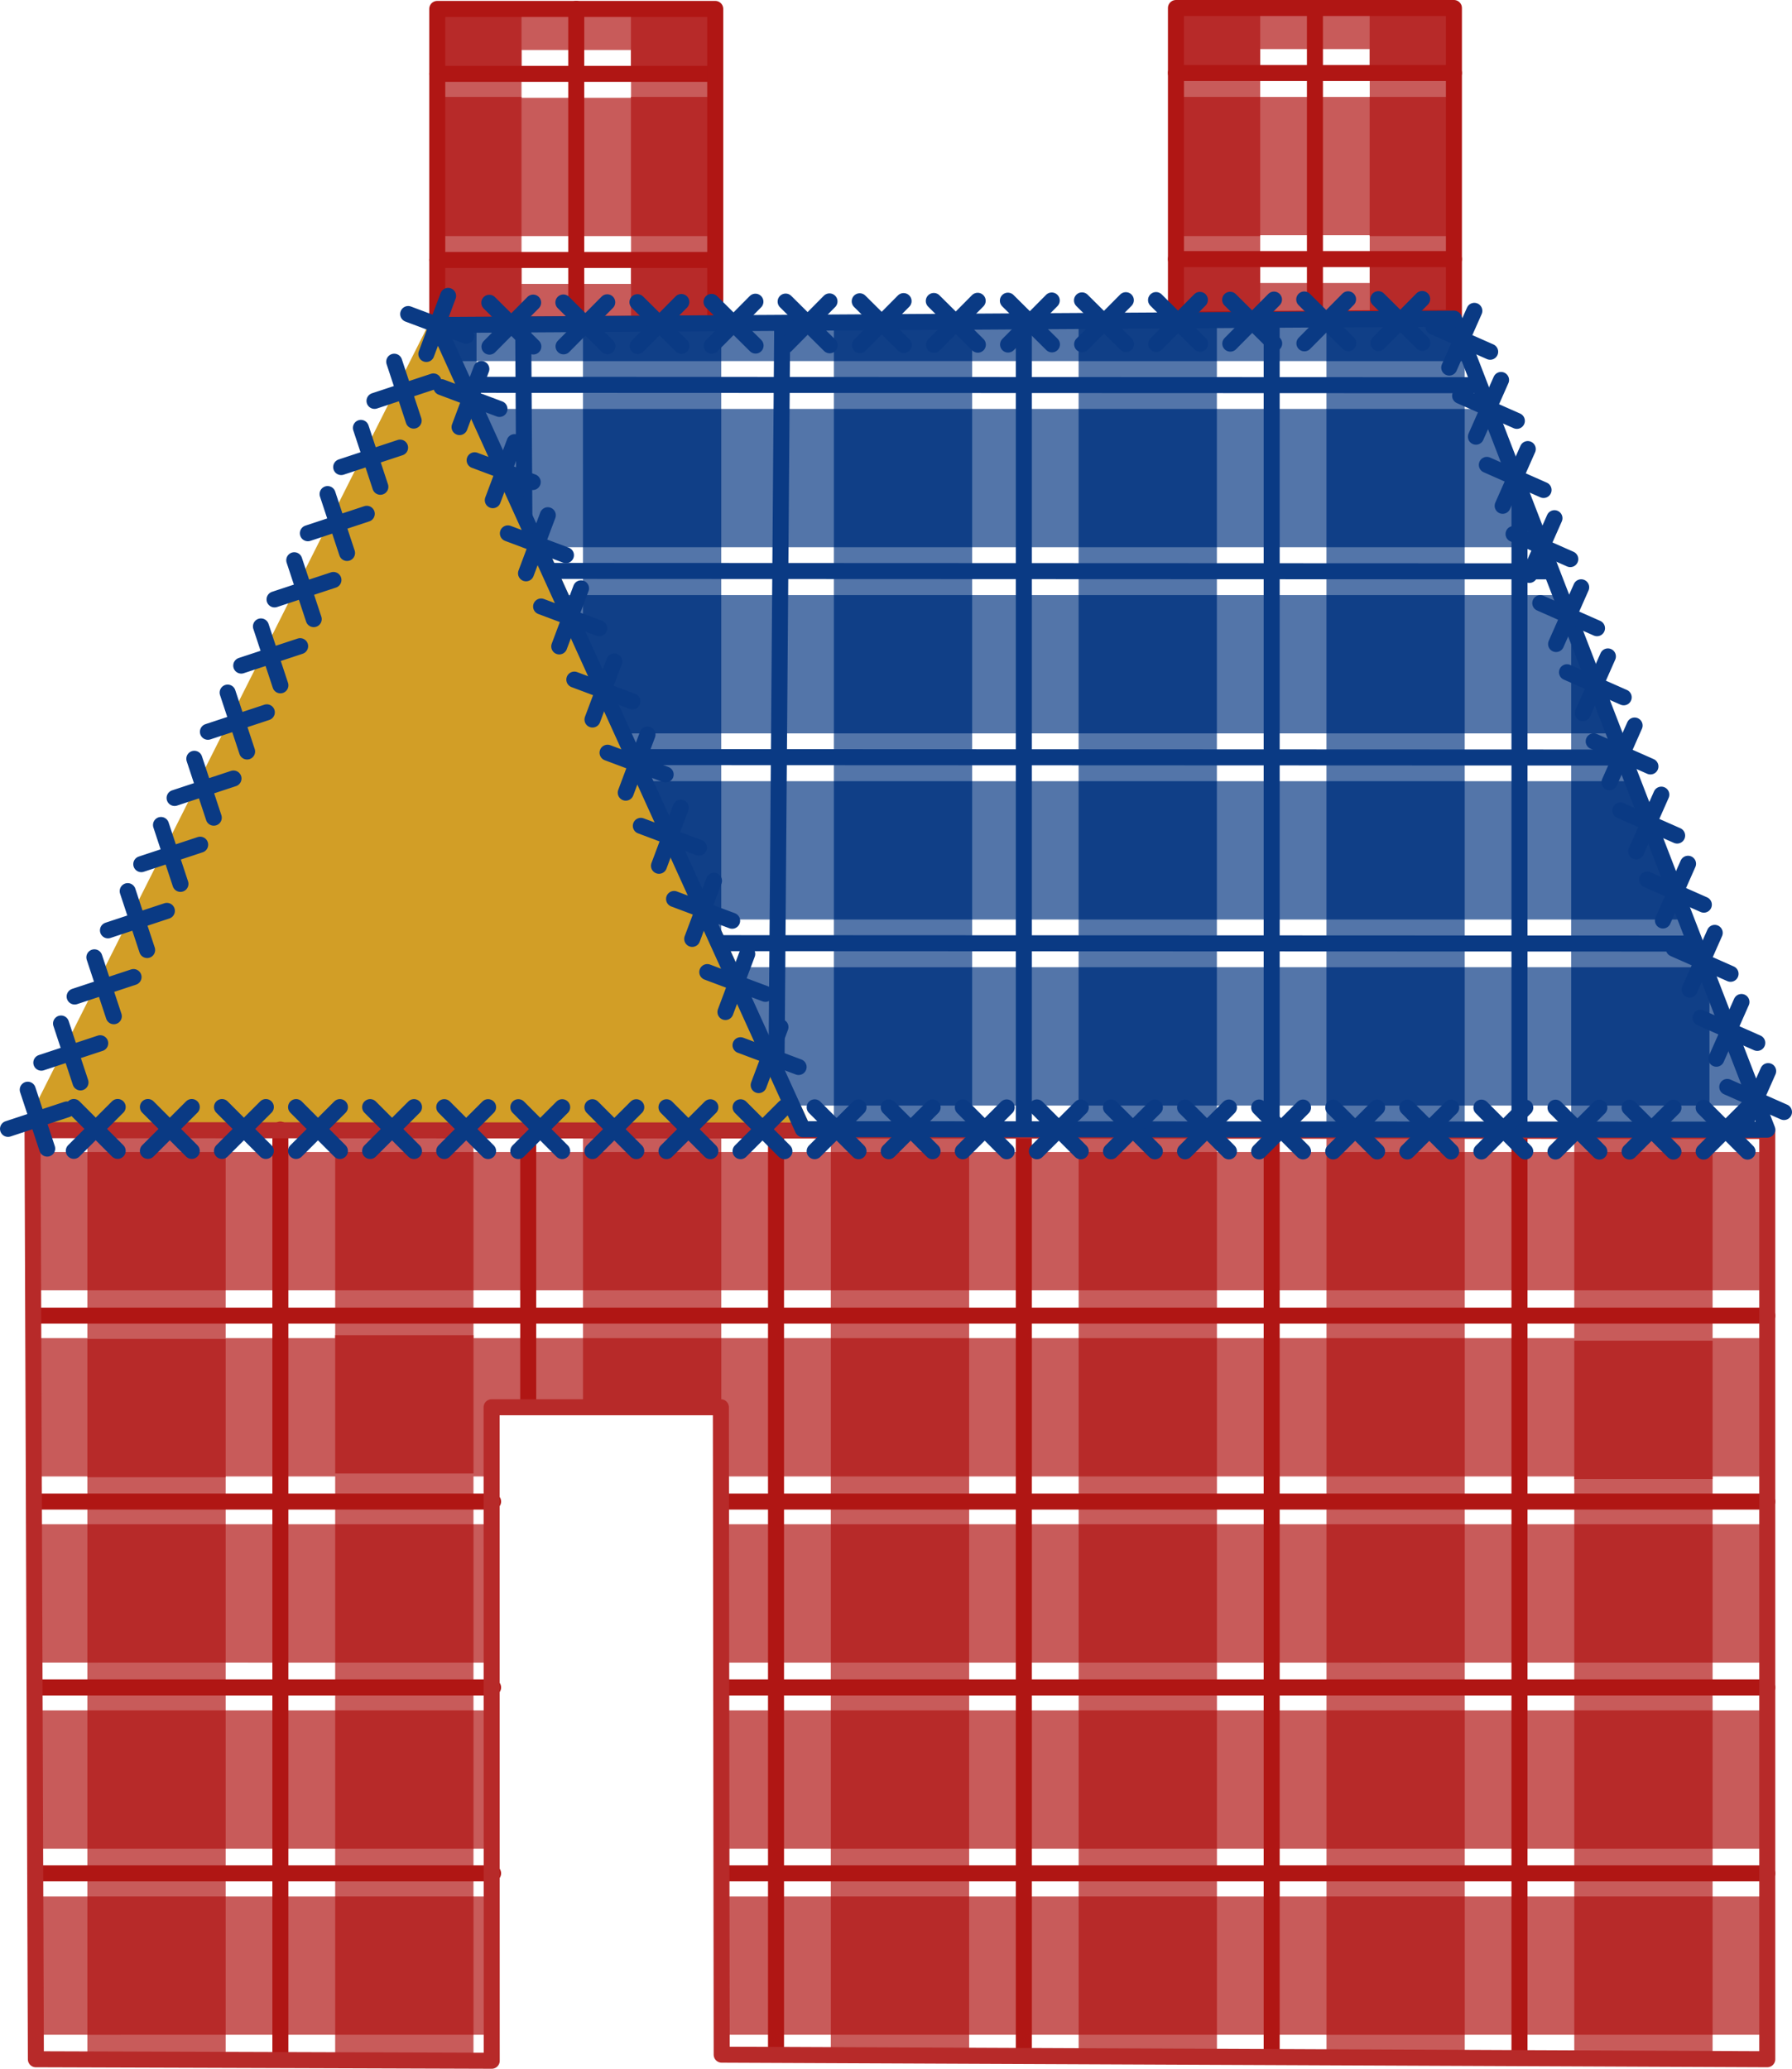 <?xml version="1.0" encoding="UTF-8"?>
<svg data-bbox="0.48 0.48 106.44 123.009" xmlns="http://www.w3.org/2000/svg" viewBox="0 0 107.4 123.971" height="165.294" width="143.2" data-type="ugc">
    <g>
        <path d="m48.114 67.668-46.163-.02 24.255-48.174Z" fill="#d29e26" fill-rule="evenodd" stroke="#d29e26" stroke-width=".96" stroke-linecap="round" stroke-linejoin="round"/>
        <path d="M5.236 67.651h8.288v55.547H5.236Zm29.705 0h8.288v16.6h-8.288zm59.41 0h8.29v55.547h-8.29zm-44.558 0h8.289v55.547h-8.289zm14.853 0h8.289v55.547h-8.289zm14.853 0h8.288v55.547H79.5zm-59.41 0h8.288v55.547h-8.289z" fill="#c85b5a" fill-rule="evenodd"/>
        <path d="M2.05 77.322v-8.288h103.87v8.288zm0 44.611v-8.288h27.472v8.288zm41.227-8.288h62.643v8.288H43.277zM2.05 110.78v-8.289h27.472v8.289zm41.227-8.289h62.643v8.289H43.277ZM2.05 99.628V91.34h27.472v8.29zm41.227-8.289h62.643v8.29H43.277zM2.05 88.475v-8.288h103.87v8.288H43.277v-4.27H29.522v4.27z" fill="#c85b5a" fill-rule="evenodd"/>
        <path d="M87.138 2.942h-16.66V.48h16.66zm-16.66 16.48v-2.463h16.66v2.358l-16.66.104zm0-5.327V5.807h16.66v8.288z" fill="#c85b5a" fill-rule="evenodd"/>
        <path d="M75.528.48v18.91l-5.05.031V.481zm6.564 18.869V.48h5.046v18.837z" fill="#c85b5a" fill-rule="evenodd"/>
        <path d="M42.865 2.995H26.206V.533h16.66zm-16.659 16.48v-2.462h16.66v2.357l-16.66.104zm0-5.327V5.86h16.66v8.288z" fill="#c85b5a" fill-rule="evenodd"/>
        <path d="M31.256.533v18.91l-5.05.031V.534zm6.564 18.869V.533h5.045V19.37z" fill="#c85b5a" fill-rule="evenodd"/>
        <path d="M70.478.533h5.05v3.894h-5.05zm11.614 14.994h5.05v3.86h-5.05zm-.005-9.72h5.05v8.341h-5.05zm0-5.274h5.05v3.894h-5.05zm-11.61 14.994h5.05v3.694h-5.05zm0-9.72h5.05v8.341h-5.05z" fill="#b72a29" fill-rule="evenodd"/>
        <path d="M26.206.533h5.05v3.894h-5.05zM37.82 15.527h5.05v3.86h-5.05zm-.005-9.72h5.05v8.341h-5.05zm0-5.274h5.05v3.894h-5.05zm-11.61 14.994h5.05v3.694h-5.05zm0-9.72h5.05v8.341h-5.05z" fill="#b72a29" fill-rule="evenodd"/>
        <path d="M70.478 15.527h16.66zm0-11.153h16.66z" fill="none" stroke="#b01614" stroke-width=".96" stroke-linecap="round" stroke-linejoin="round"/>
        <path d="M78.808 19.37V.48" fill="none" stroke="#b01614" stroke-width=".96" stroke-linecap="round" stroke-linejoin="round"/>
        <path d="M26.206 4.427h16.66M26.205 15.58h16.66" fill="none" stroke="#b01614" stroke-width=".96" stroke-linecap="round" stroke-linejoin="round"/>
        <path d="M34.536 19.422V.533" fill="none" stroke="#b01614" stroke-width=".96" stroke-linecap="round" stroke-linejoin="round"/>
        <path d="M70.478 19.146V.48h16.66v18.564l-16.66.102z" fill="none" stroke="#b01614" stroke-width=".96" stroke-linecap="round" stroke-linejoin="round"/>
        <path d="M26.206 19.474V.534h16.66V19.37l-16.66.104z" fill="none" stroke="#b01614" stroke-width=".96" stroke-linecap="round" stroke-linejoin="round"/>
        <path d="M31.657 84.25V67.693M16.804 123.32V67.692m74.263 55.563V67.692M76.215 123.19V67.692m-14.853 55.433V67.692M46.509 123.06V67.692" fill="none" stroke="#b01614" stroke-width=".96" stroke-linecap="round" stroke-linejoin="round"/>
        <path d="M2.11 78.84h103.81M2.11 112.259h27.442m13.726 0h62.641M2.11 101.119h27.442m13.726 0h62.641M2.11 89.979h27.442m13.726 0h62.641" fill="none" stroke="#b01614" stroke-width=".96" stroke-linecap="round" stroke-linejoin="round"/>
        <path d="M5.236 80.233h8.288v8.289H5.236Zm29.705-.046h8.288v4.017h-8.288zm59.41 33.458h8.29v8.288h-8.29zm0-11.153h8.29v8.289h-8.29zm0-11.153h8.29v8.29h-8.29zm0-11.001h8.29v8.288h-8.29zm0-11.304h8.29v8.289h-8.29zM79.5 113.644h8.288v8.29H79.5zm0-11.152h8.288v8.289H79.5zm0-11.153h8.288v8.29H79.5zm0-11.152h8.288v8.288H79.5zm0-11.153h8.288v8.289H79.5zm-14.853 44.61h8.288v8.29h-8.288zm0-11.152h8.288v8.289h-8.288zm0-11.153h8.288v8.29h-8.288zm0-11.152h8.289v8.288h-8.289zm0-11.153h8.289v8.289h-8.289zm-14.853 44.61h8.289v8.29h-8.289zm0-11.152h8.289v8.289h-8.289zm0-11.153h8.289v8.29h-8.289zm0-11.152h8.289v8.288h-8.289zm0-11.153h8.289v8.289h-8.289zm-14.852 0h8.288v8.289h-8.288zm-14.853 44.61h8.289v8.29h-8.289zm0-11.152h8.289v8.289h-8.289zm0-11.153h8.289v8.29h-8.289zm0-11.33h8.289v8.288h-8.289zm0-10.975h8.289v8.289h-8.289zm-14.852 0h8.288v8.289H5.236Zm0 44.61h8.288v8.29H5.236Zm0-11.152h8.288v8.289H5.236Zm0-11.153h8.288v8.29H5.236Z" fill="#b72a29" fill-rule="evenodd"/>
        <path d="m2.15 123.4-.2-55.674 103.968.045v55.627l-62.665-.273-.049-38.796H29.463l.007 39.16-27.32-.09z" fill="none" stroke="#b72a29" stroke-width=".96" stroke-linecap="round" stroke-linejoin="round"/>
        <path d="M43.702 57.96h58.457l3.203 8.29H47.47zm44.42-36.321H27.19l-.984-2.165 60.932-.38zm-59.63 2.866H89.23l3.203 8.288H32.261zm5.071 11.154H93.54l3.204 8.288H37.33zm5.07 11.152H97.85l3.203 8.289H42.401z" fill="#5375a9" fill-rule="evenodd"/>
        <path d="M64.644 19.221h8.288v48.455h-8.288zm-38.438 0h2.354v5.205zm8.733 0h8.288v37.64L34.94 38.532zm67.513 39.523v8.932h-8.288V37.354zM49.977 19.221h8.288v48.455h-8.288zm29.52 0h7.687l.601 1.554v46.9h-8.288z" fill="#5375a9" fill-rule="evenodd"/>
        <path d="M61.362 67.692V19.474M31.427 30.96l-.071-11.518m15.18 44.754.344-44.722m44.187 48.218v-38.43m-14.852 38.43V19.474" fill="none" stroke="#0a3a84" stroke-width=".96"/>
        <path d="m42.865 56.518 58.736.025M27.837 23.06l60.834.024M32.906 34.212l60.074.025M37.953 45.369l59.34.025" fill="none" stroke="#0a3a84" stroke-width=".96"/>
        <path d="M64.644 57.96h8.288v8.29h-8.288zM28.56 21.64H27.3l-1.094-2.418h2.354zm14.667 0H34.94v-2.418h8.288zm-8.288 2.866h8.288v8.288H34.94zm0 11.154h8.288v8.288h-5.84l-2.448-5.415zm3.744 11.152h4.544V55.1h-.796zm58.036-2.864h-2.555v-6.593zm-2.555 2.864h3.665l3.211 8.289h-6.876zm0 11.15h7.985l.303.783v7.505h-8.288zM58.265 21.639h-8.288v-2.418h8.288zm-8.288 2.866h8.288v8.288h-8.288zm0 11.154h8.288v8.288h-8.288zm0 11.152h8.288V55.1h-8.288zm0 11.15h8.288v8.288h-8.288zm37.808-36.322h-8.288v-2.418h7.687l.601 1.554zm-8.288 2.866h8.288v8.288h-8.288zm0 11.154h8.288v8.288h-8.288zm0 11.152h8.288V55.1h-8.288zm0 11.15h8.288v8.288h-8.288zm-6.565-36.322h-8.288v-2.418h8.288zm-8.288 2.866h8.288v8.288h-8.288zm0 11.154h8.288v8.288h-8.288zm0 11.152h8.288V55.1h-8.288z" fill="#103f87" fill-rule="evenodd"/>
        <path d="m26.206 19.474 60.932-.38 18.782 48.598-57.806-.025-21.908-48.193z" fill="none" stroke="#0a3a84" stroke-width=".96" stroke-linecap="round" stroke-linejoin="round"/>
        <path d="m44.382 62.634 3.481 1.305M23.627 21.675l1.165 3.53m1.183-2.348-3.53 1.166m-.815 1.618 1.166 3.53m1.182-2.348-3.53 1.166m-.815 1.618 1.166 3.53m1.182-2.348-3.53 1.166m-.815 1.617 1.166 3.53m1.182-2.347-3.53 1.165m-.815 1.618 1.166 3.53m1.183-2.347-3.53 1.165m-.815 1.618 1.166 3.53m1.182-2.348-3.53 1.166m-.815 1.618L12.812 49m1.182-2.348-3.53 1.166m-.815 1.618 1.166 3.53m1.182-2.348-3.53 1.166M7.653 53.4l1.165 3.53m1.183-2.347L6.47 55.75m-.815 1.617 1.166 3.53m1.182-2.348-3.53 1.166m-.815 1.618 1.166 3.53m1.182-2.348-3.53 1.166M1.662 65.3l1.166 3.53m1.182-2.348L.48 67.647m3.943 1.316 2.63-2.628m-2.63 0 2.629 2.63m1.811 0 2.63-2.628m-2.629 0 2.628 2.63m1.811 0 2.63-2.628m-2.629 0 2.628 2.63m1.811 0 2.63-2.627m-2.629-.001 2.628 2.63m1.811 0 2.63-2.628m-2.629 0 2.628 2.63m1.811 0 2.63-2.627m-2.628-.001 2.628 2.63m1.81 0 2.63-2.627m-2.628-.001 2.627 2.63m1.812 0 2.63-2.627m-2.63-.001 2.629 2.63m1.811 0 2.63-2.627m-2.63-.001 2.629 2.63m1.81 0 2.631-2.627m-2.629-.001 2.628 2.63m1.811 0 2.63-2.627m-2.629-.001 2.628 2.63m1.811 0 2.63-2.627m-2.629-.001 2.628 2.63m1.811 0 2.63-2.627m-2.628-.001 2.627 2.63m1.811 0 2.63-2.627m-2.629-.001 2.628 2.63m1.812 0 2.63-2.627m-2.63-.001 2.629 2.63m1.81 0 2.63-2.627m-2.628 0 2.628 2.63m1.81 0 2.63-2.628m-2.628-.001 2.628 2.63m1.811 0 2.63-2.627m-2.629 0L82.534 69m1.811 0 2.63-2.628m-2.629 0 2.628 2.63m1.811 0 2.63-2.628m-2.629-.001 2.628 2.63m1.811 0 2.63-2.627m-2.629 0 2.628 2.63m1.812 0 2.63-2.628m-2.63 0 2.628 2.63m1.812 0 2.63-2.628m-2.63-.001 2.629 2.63m2.185-2.372-3.4-1.504m.948 2.452 1.504-3.4m-.653-1.69-3.4-1.504m.948 2.452 1.504-3.4m-.653-1.689-3.4-1.504m.948 2.452 1.504-3.4m-.653-1.69-3.4-1.504m.948 2.452 1.505-3.4m-.653-1.689-3.4-1.504m.947 2.452 1.505-3.4m-.653-1.69-3.4-1.504m.948 2.452 1.504-3.4m-.653-1.69-3.4-1.503m.948 2.452 1.504-3.4m-.653-1.69-3.4-1.504m.948 2.452 1.504-3.4m-.653-1.689-3.4-1.504m.948 2.452 1.504-3.4m-.653-1.69-3.4-1.504m.948 2.452 1.505-3.4m-.654-1.69-3.4-1.503m.948 2.452 1.505-3.4m-.653-1.69-3.4-1.504m.947 2.452 1.505-3.4m-3.127-.71-2.618 2.64m2.63-.011-2.64-2.618m-1.812.007-2.618 2.64m2.63-.011-2.64-2.618m-1.812.007-2.618 2.64m2.63-.011-2.64-2.618m-1.812.007-2.618 2.64m2.629-.011-2.64-2.618m-1.81.007-2.619 2.64m2.63-.011L64.847 18m-1.812.007-2.618 2.64m2.629-.01-2.64-2.619m-1.811.007-2.618 2.64m2.629-.01-2.64-2.619m-1.811.007-2.618 2.64m2.629-.01-2.64-2.619m-1.811.007-2.618 2.64m2.629-.01-2.64-2.619m-1.811.007-2.618 2.64m2.628-.01-2.64-2.619m-1.81.007-2.618 2.64m2.628-.01-2.64-2.619m-1.81.007-2.619 2.64m2.63-.01-2.64-2.619m-1.812.007-2.618 2.64m2.63-.01-2.64-2.619m-4.861.675 3.48 1.305m-1.087-2.393-1.305 3.481m.903 1.988 3.481 1.306m-1.087-2.394-1.306 3.482m.904 1.988 3.481 1.305m-1.088-2.393-1.305 3.48m.904 1.989 3.48 1.305m-1.087-2.393-1.306 3.481m.904 1.988 3.481 1.305m-1.088-2.393-1.305 3.481m.904 1.988 3.481 1.305m-1.088-2.393-1.305 3.481m.903 1.988 3.482 1.306m-1.088-2.394L37.503 47.5m.904 1.988 3.481 1.306M40.8 48.4l-1.305 3.482m.904 1.988 3.48 1.305m-1.087-2.393-1.305 3.481m.903 1.988 3.481 1.305m-1.087-2.393-1.306 3.481m3.297.9-1.305 3.481" fill="#0a3a84" fill-rule="evenodd" stroke="#0a3a84" stroke-width=".96" stroke-linecap="round"/>
    </g>
</svg>
